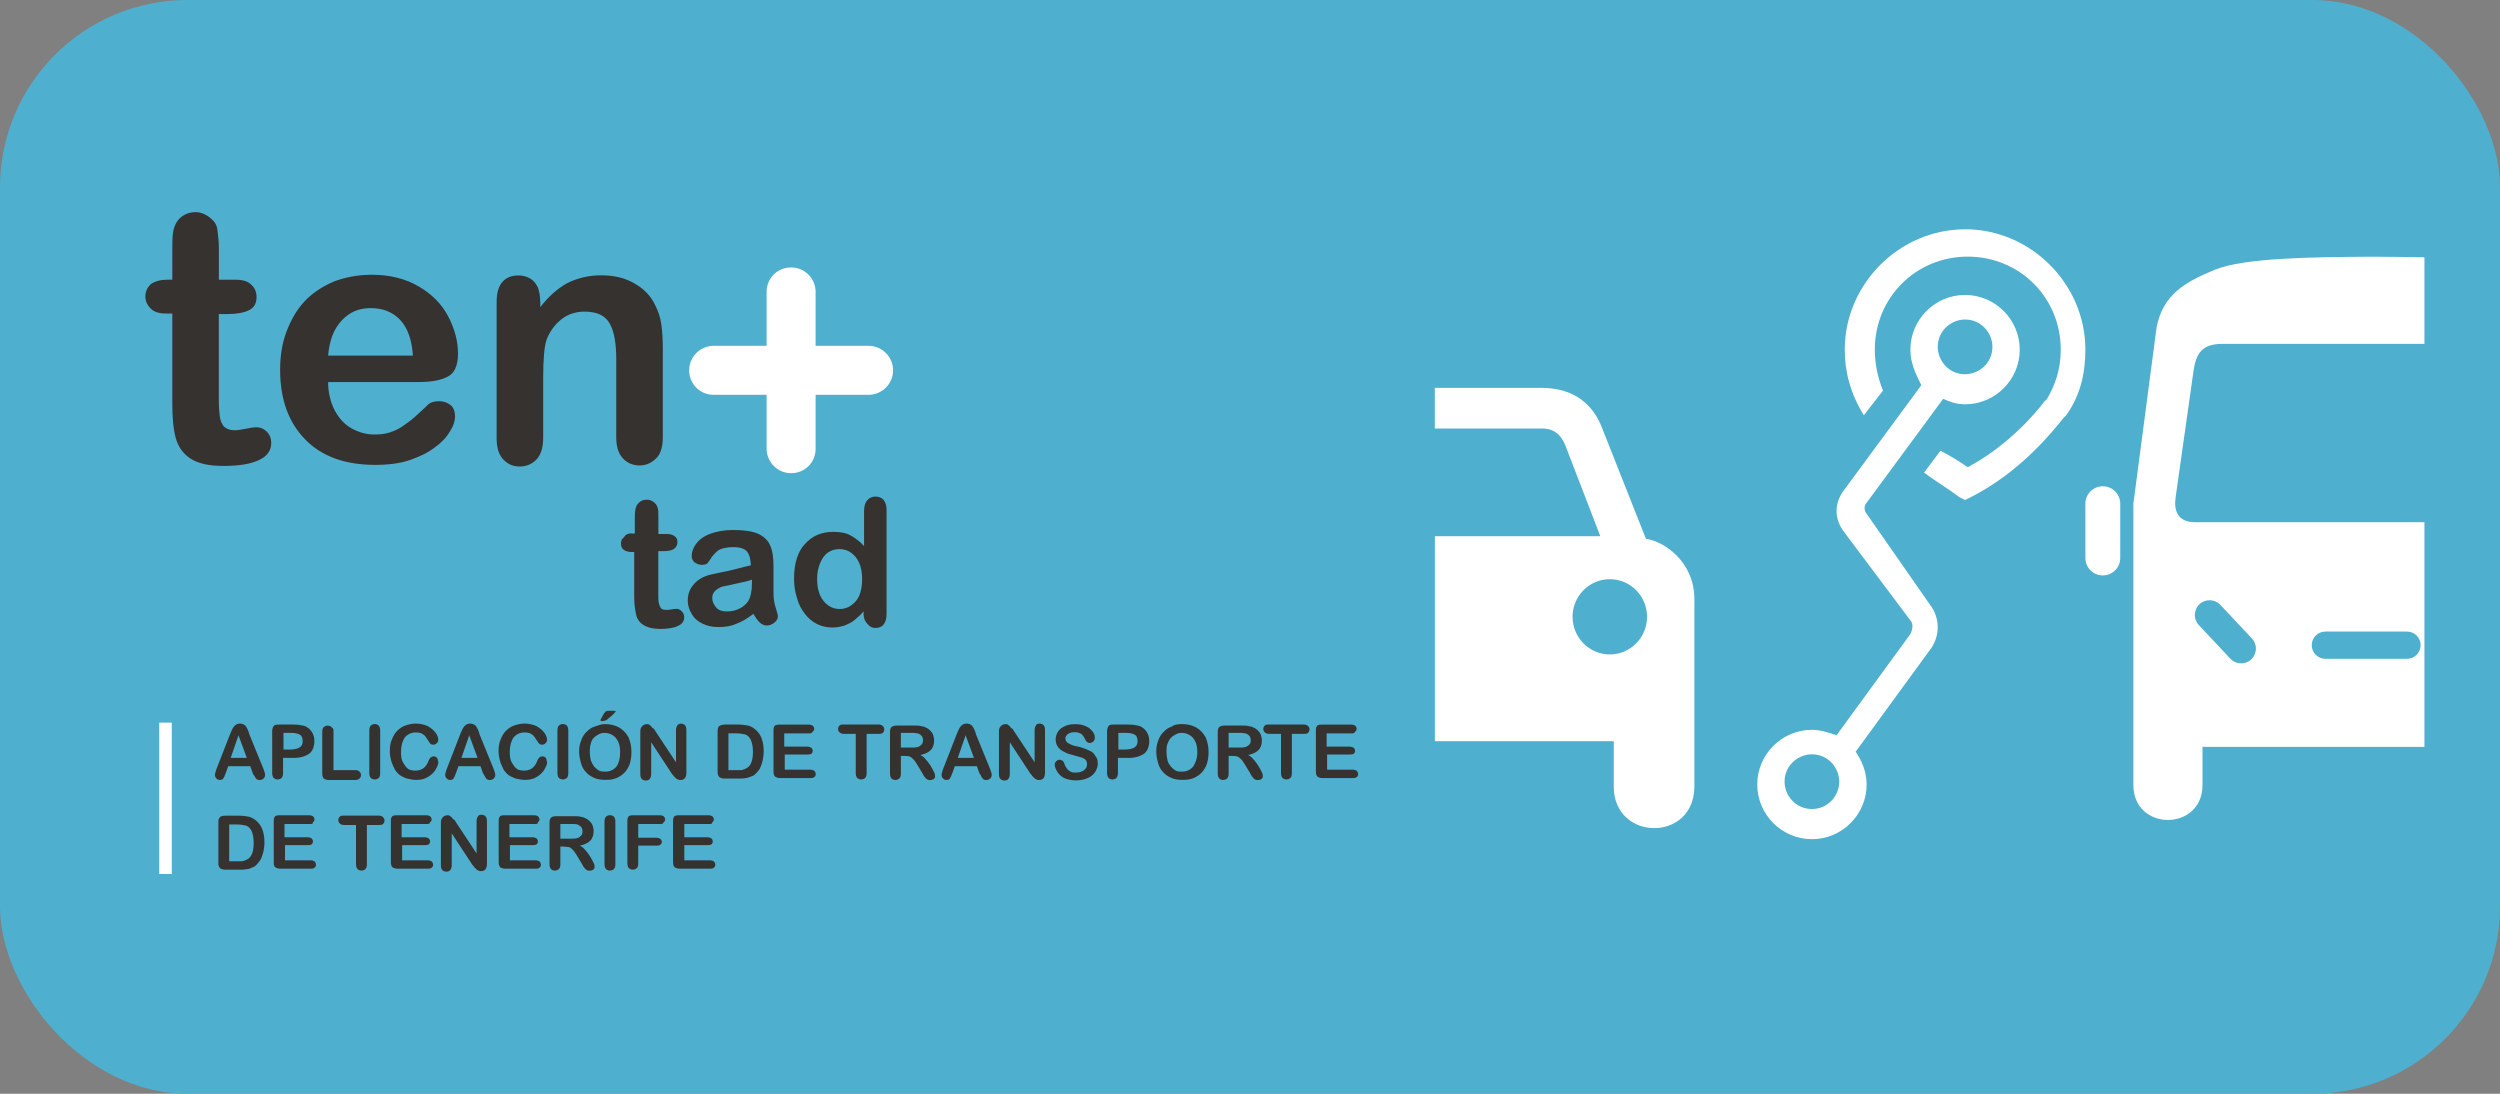 <?xml version="1.0" encoding="UTF-8"?>
<svg id="Layer_1" data-name="Layer 1" xmlns="http://www.w3.org/2000/svg" viewBox="0 0 400 175">
  <rect x="0" y="0" width="400" height="175" fill="#808080" stroke="none"/>
  <defs>
    <style>
      .cls-1 {
        fill-rule: evenodd;
      }

      .cls-1, .cls-2, .cls-3 {
        fill: #fff;
      }

      .cls-4 {
        fill: #363230;
      }

      .cls-5 {
        fill: #4eb0ce;
      }

      .cls-2 {
        stroke: #fff;
        stroke-miterlimit: 10;
        stroke-width: 2px;
      }
    </style>
  </defs>
  <rect class="cls-5" width="400" height="175" rx="30" ry="30"/>
  <g>
    <path class="cls-3" d="M138.97,55.33h-8.47v-8.62c0-2.12-1.72-3.92-3.92-3.92s-3.92,1.72-3.92,3.92v8.62h-8.47c-2.12,0-3.92,1.72-3.92,3.92s1.72,3.92,3.92,3.92h8.47v8.62c0,2.12,1.72,3.92,3.92,3.92s3.92-1.72,3.92-3.92v-8.62h8.47c2.12,0,3.92-1.72,3.92-3.92s-1.8-3.92-3.92-3.92Z"/>
    <path class="cls-4" d="M26.79,44.75h.78v-4.47c0-1.18,0-2.12.08-2.82.08-.71.24-1.25.55-1.8.31-.55.71-.94,1.25-1.25.55-.31,1.18-.47,1.8-.47.94,0,1.8.39,2.59,1.1.55.47.86,1.02.94,1.72.08.71.24,1.65.24,2.9v5.1h2.74c1.1,0,1.88.24,2.43.78.55.47.86,1.18.86,1.96,0,1.02-.39,1.72-1.18,2.12-.78.39-1.96.63-3.45.63h-1.41v13.72c0,1.18.08,2.04.16,2.67.08.63.31,1.18.63,1.57.39.39.94.63,1.72.63.47,0,1.02-.08,1.8-.24.78-.16,1.33-.24,1.72-.24.63,0,1.18.24,1.65.71s.71,1.1.71,1.8c0,1.18-.63,2.12-1.96,2.74-1.33.63-3.21.94-5.64.94s-4.08-.39-5.33-1.18c-1.18-.78-1.96-1.88-2.35-3.29-.39-1.41-.55-3.21-.55-5.57v-14.35h-1.02c-1.1,0-1.88-.24-2.43-.78-.55-.55-.86-1.18-.86-1.96s.31-1.41.86-1.96c.71-.47,1.57-.71,2.67-.71Z"/>
    <path class="cls-4" d="M67.16,61.13h-14.66c0,1.72.39,3.21,1.02,4.47.71,1.33,1.57,2.27,2.67,2.9,1.1.63,2.35,1.02,3.68,1.02.86,0,1.72-.08,2.43-.31.71-.24,1.49-.55,2.12-1.02.71-.47,1.33-.94,1.88-1.41.55-.55,1.33-1.18,2.27-2.12.39-.31.94-.47,1.65-.47.78,0,1.41.24,1.88.63.47.39.71,1.02.71,1.8,0,.71-.24,1.49-.78,2.35-.55.94-1.33,1.8-2.43,2.59-1.1.86-2.43,1.49-4,2.04-1.57.55-3.45.78-5.57.78-4.78,0-8.54-1.33-11.21-4.08-2.67-2.74-4-6.43-4-11.13,0-2.19.31-4.23,1.02-6.11.71-1.88,1.65-3.53,2.9-4.86,1.25-1.33,2.82-2.35,4.63-3.14,1.88-.71,3.92-1.1,6.11-1.1,2.9,0,5.41.63,7.53,1.88,2.12,1.25,3.68,2.82,4.7,4.78,1.02,1.96,1.57,3.92,1.57,5.96,0,1.88-.55,3.14-1.65,3.68-1.02.55-2.51.86-4.47.86ZM52.5,56.9h13.56c-.16-2.59-.86-4.47-2.04-5.72-1.18-1.25-2.74-1.88-4.7-1.88s-3.37.63-4.63,1.96c-1.25,1.33-1.96,3.06-2.19,5.64Z"/>
    <path class="cls-4" d="M86.45,48.2v.94c1.33-1.72,2.74-2.98,4.31-3.84,1.57-.78,3.37-1.25,5.41-1.25s3.76.39,5.25,1.25c1.57.86,2.74,2.04,3.45,3.61.47.94.78,1.88.94,2.98.16,1.1.24,2.43.24,4.08v13.95c0,1.49-.31,2.67-1.02,3.37-.71.71-1.57,1.18-2.67,1.18s-2.04-.39-2.74-1.18c-.71-.78-1.02-1.88-1.02-3.37v-12.46c0-2.43-.31-4.39-1.02-5.64-.71-1.33-2.04-1.96-4.08-1.96-1.33,0-2.59.39-3.61,1.18-1.02.78-1.88,1.88-2.43,3.29-.39,1.1-.55,3.21-.55,6.27v9.41c0,1.49-.31,2.67-1.02,3.45-.71.78-1.65,1.18-2.74,1.18s-1.96-.39-2.67-1.18c-.71-.78-1.02-1.88-1.02-3.37v-21.79c0-1.41.31-2.51.94-3.21.63-.71,1.49-1.02,2.59-1.02.63,0,1.25.16,1.8.47.55.31.94.78,1.25,1.41.24.63.39,1.41.39,2.27Z"/>
    <path class="cls-4" d="M101.18,85.36h.39v-2.27c0-.63,0-1.1.08-1.41,0-.31.16-.63.24-.86.16-.24.39-.47.63-.63.31-.16.55-.24.94-.24.47,0,.94.16,1.33.55.24.24.39.55.47.86.08.31.08.86.08,1.49v2.59h1.41c.55,0,.94.16,1.25.39.31.24.39.55.39.94,0,.47-.24.86-.63,1.1-.39.24-.94.31-1.72.31h-.71v6.98c0,.63,0,1.02.08,1.33s.16.55.31.78c.16.24.47.31.86.31.24,0,.55,0,.86-.08.39-.08.71-.08.86-.08.31,0,.55.16.78.39s.39.55.39.94c0,.63-.31,1.1-1.02,1.41-.63.31-1.65.47-2.82.47s-2.04-.24-2.67-.63c-.63-.39-1.02-.94-1.18-1.65-.16-.71-.31-1.65-.31-2.82v-7.21h-.47c-.55,0-.94-.16-1.25-.39-.31-.24-.39-.55-.39-1.02s.16-.71.47-.94c.31-.55.78-.63,1.33-.63Z"/>
    <path class="cls-4" d="M120.55,98.21c-.94.71-1.8,1.25-2.67,1.57-.86.39-1.8.55-2.9.55-.94,0-1.8-.16-2.59-.55-.78-.39-1.33-.86-1.72-1.57-.39-.63-.63-1.33-.63-2.12,0-1.02.31-1.88,1.02-2.67.63-.71,1.57-1.25,2.67-1.49.24-.08.86-.16,1.8-.39.94-.16,1.73-.39,2.43-.55.71-.16,1.41-.39,2.19-.55-.08-1.02-.24-1.72-.63-2.19-.39-.47-1.1-.71-2.19-.71-.94,0-1.65.16-2.19.39-.47.24-.86.71-1.25,1.18-.31.55-.63.86-.71,1.02-.16.16-.47.24-.94.24-.39,0-.78-.16-1.1-.39-.31-.24-.47-.63-.47-1.02,0-.63.24-1.33.71-1.96.47-.63,1.18-1.18,2.19-1.57,1.02-.39,2.27-.63,3.68-.63,1.65,0,2.98.16,3.92.55.94.39,1.65,1.02,2.04,1.88.39.86.55,1.96.55,3.37v4.31c0,.71.08,1.41.31,2.19.24.78.39,1.25.39,1.49,0,.39-.16.71-.55,1.02-.39.31-.78.47-1.25.47-.39,0-.78-.16-1.18-.55-.16-.16-.55-.63-.94-1.33ZM120.31,92.73c-.55.24-1.33.39-2.43.63-1.02.24-1.8.39-2.19.47-.39.08-.78.31-1.18.63-.39.31-.55.71-.55,1.25s.24,1.02.63,1.49c.39.47,1.02.63,1.72.63.78,0,1.41-.16,2.04-.47.63-.31,1.1-.78,1.41-1.25.31-.55.55-1.49.55-2.82v-.55Z"/>
    <path class="cls-4" d="M138.18,98.21v-.39c-.47.55-1.02,1.02-1.49,1.41-.47.39-1.02.63-1.57.86-.55.16-1.18.31-1.88.31-.94,0-1.72-.16-2.51-.55s-1.41-.94-1.96-1.65c-.55-.71-1.02-1.57-1.25-2.51-.31-.94-.47-1.96-.47-3.14,0-2.35.55-4.23,1.72-5.49,1.18-1.33,2.66-1.96,4.55-1.96,1.1,0,2.04.16,2.74.55.71.39,1.49.94,2.19,1.72v-5.57c0-.78.16-1.33.47-1.72.31-.39.78-.63,1.33-.63s1.02.16,1.33.55c.31.39.47.86.47,1.65v16.62c0,.71-.16,1.25-.47,1.65-.31.39-.78.55-1.25.55-.55,0-.94-.16-1.25-.55-.55-.55-.71-1.1-.71-1.72ZM130.74,92.65c0,1.02.16,1.88.47,2.59.31.71.78,1.25,1.33,1.65.55.39,1.18.55,1.8.55s1.25-.16,1.8-.55c.55-.39,1.02-.86,1.33-1.57.31-.71.47-1.57.47-2.67,0-1.02-.16-1.88-.47-2.59-.31-.71-.78-1.25-1.33-1.65-.55-.39-1.18-.55-1.8-.55-.71,0-1.33.16-1.88.55-.55.39-.94.94-1.25,1.72-.31.78-.47,1.49-.47,2.51Z"/>
    <path class="cls-4" d="M40.43,123.69l-.39-1.1h-3.53l-.39,1.1c-.16.47-.31.71-.39.86s-.31.24-.55.24-.39-.08-.55-.24c-.16-.16-.24-.31-.24-.55,0-.16,0-.24.08-.39,0-.16.08-.31.16-.55l2.2-5.64c.08-.16.16-.39.24-.55.08-.16.16-.39.31-.55.08-.16.24-.24.39-.39.16-.08.39-.16.63-.16s.47.08.63.16c.16.08.31.24.39.39.08.16.16.31.24.47.08.16.16.39.24.71l2.27,5.57c.16.39.24.71.24.94s-.08.39-.24.55c-.16.16-.39.24-.63.24-.16,0-.24,0-.39-.08-.08-.08-.16-.08-.24-.24-.08-.08-.16-.24-.24-.39-.16-.16-.16-.31-.24-.39ZM36.9,121.26h2.59l-1.33-3.61-1.25,3.61Z"/>
    <path class="cls-4" d="M46.94,121.26h-1.65v2.43c0,.31-.08.63-.24.78-.16.16-.39.24-.63.24s-.47-.08-.63-.24c-.16-.16-.24-.47-.24-.78v-6.66c0-.39.08-.63.24-.86.16-.24.47-.24.86-.24h2.27c.71,0,1.18.08,1.57.16.39.08.63.24.94.47.24.24.47.47.63.86.16.31.24.71.24,1.1,0,.86-.24,1.57-.78,2.04-.71.47-1.49.71-2.59.71ZM46.54,117.26h-1.18v2.66h1.18c.39,0,.78-.08,1.02-.16.31-.08.47-.24.63-.39.16-.24.24-.47.24-.78,0-.39-.08-.71-.31-.94-.31-.24-.78-.39-1.57-.39Z"/>
    <path class="cls-4" d="M53.36,116.87v6.35h3.53c.31,0,.47.08.63.24.16.16.24.31.24.55s-.08.39-.24.55c-.16.16-.39.24-.63.24h-4.23c-.39,0-.63-.08-.86-.24-.16-.16-.24-.47-.24-.78v-6.66c0-.39.08-.63.24-.78.16-.16.39-.24.63-.24s.47.08.63.24c.16.16.31.24.31.55Z"/>
    <path class="cls-4" d="M59.09,123.69v-6.82c0-.39.08-.63.24-.78.16-.16.39-.24.63-.24s.47.08.63.24c.16.16.24.47.24.78v6.82c0,.39-.08.63-.24.78-.16.16-.39.24-.63.24s-.47-.08-.63-.24c-.16-.16-.24-.39-.24-.78Z"/>
    <path class="cls-4" d="M70.14,121.89c0,.31-.08.55-.24.86-.16.31-.31.63-.63.94-.31.31-.63.55-1.1.78-.47.24-1.02.31-1.57.31-.47,0-.86-.08-1.25-.16-.39-.08-.71-.24-1.02-.39-.31-.16-.63-.39-.86-.71-.24-.24-.39-.55-.55-.94-.16-.31-.31-.71-.39-1.1-.08-.39-.16-.78-.16-1.25,0-.71.08-1.33.31-1.88s.47-1.02.86-1.41c.39-.39.86-.71,1.33-.86.47-.16,1.02-.31,1.65-.31.71,0,1.33.16,1.88.39.55.31.94.63,1.25,1.02.31.39.47.78.47,1.18,0,.24-.08.39-.24.55-.16.16-.31.24-.55.24s-.39-.08-.47-.16c-.08-.08-.24-.31-.39-.55-.24-.39-.47-.78-.78-.94-.31-.24-.71-.31-1.18-.31-.71,0-1.33.31-1.72.78-.39.55-.63,1.33-.63,2.35,0,.71.08,1.25.31,1.65.24.39.47.78.78,1.02.31.24.78.31,1.25.31s.94-.16,1.25-.39c.31-.24.63-.63.78-1.1.08-.24.16-.39.31-.55.16-.16.31-.24.55-.24s.39.08.55.24c.08.24.16.39.16.63Z"/>
    <path class="cls-4" d="M77.27,123.69l-.39-1.1h-3.53l-.39,1.1c-.16.47-.31.71-.39.86-.08.16-.31.24-.55.24s-.39-.08-.55-.24-.24-.31-.24-.55c0-.16,0-.24.08-.39,0-.16.08-.31.16-.55l2.19-5.64c.08-.16.16-.39.24-.55.08-.16.16-.39.31-.55.08-.16.24-.24.39-.39.16-.08.39-.16.63-.16s.47.08.63.16c.16.08.31.24.39.39.08.16.16.31.24.47.08.16.16.39.24.71l2.27,5.57c.16.39.24.71.24.94s-.08.39-.24.55c-.16.16-.39.24-.63.24-.16,0-.24,0-.39-.08-.08-.08-.16-.08-.24-.24-.08-.08-.16-.24-.24-.39-.08-.16-.16-.31-.24-.39ZM73.82,121.26h2.59l-1.33-3.61-1.25,3.61Z"/>
    <path class="cls-4" d="M87.54,121.89c0,.31-.08.55-.24.86-.16.31-.31.63-.63.94-.31.31-.63.55-1.1.78s-1.02.31-1.57.31c-.47,0-.86-.08-1.25-.16-.39-.08-.71-.24-1.02-.39-.31-.16-.63-.39-.86-.71-.24-.24-.39-.55-.55-.94-.16-.31-.31-.71-.39-1.1-.08-.39-.16-.78-.16-1.25,0-.71.08-1.33.31-1.88s.47-1.02.86-1.41c.39-.39.86-.71,1.33-.86.47-.16,1.02-.31,1.65-.31.71,0,1.33.16,1.88.39.55.31.94.63,1.25,1.02.31.39.47.78.47,1.18,0,.24-.08.39-.24.55-.16.16-.31.24-.55.24s-.39-.08-.47-.16c-.08-.08-.24-.31-.39-.55-.24-.39-.47-.78-.78-.94-.31-.24-.71-.31-1.18-.31-.71,0-1.33.31-1.72.78-.39.55-.63,1.33-.63,2.35,0,.71.08,1.25.31,1.65.24.39.47.78.78,1.02.31.24.78.31,1.25.31s.94-.16,1.25-.39c.31-.24.63-.63.78-1.1.08-.24.16-.39.31-.55.16-.16.31-.24.55-.24s.39.08.55.24c.08.24.16.39.16.63Z"/>
    <path class="cls-4" d="M89.19,123.69v-6.82c0-.39.08-.63.24-.78.16-.16.39-.24.63-.24s.47.08.63.24c.16.16.24.47.24.78v6.82c0,.39-.08.63-.24.78-.16.16-.39.24-.63.24s-.47-.08-.63-.24c-.16-.16-.24-.39-.24-.78Z"/>
    <path class="cls-4" d="M96.72,115.85c.86,0,1.65.16,2.35.55.63.39,1.1.86,1.49,1.57.31.71.47,1.49.47,2.35,0,.71-.08,1.25-.24,1.8-.16.55-.47,1.02-.78,1.41-.39.39-.78.71-1.33.94-.55.24-1.1.31-1.8.31s-1.25-.08-1.8-.31c-.55-.24-1.02-.55-1.33-.94-.39-.39-.63-.86-.78-1.41-.16-.55-.31-1.18-.31-1.8,0-.71.08-1.25.31-1.8.16-.55.47-1.02.86-1.41.39-.39.78-.71,1.33-.86.55-.16.94-.39,1.57-.39ZM99.22,120.32c0-.63-.08-1.18-.31-1.65-.24-.47-.47-.78-.86-1.02-.39-.24-.78-.39-1.33-.39-.31,0-.71.08-.94.24-.31.16-.55.31-.78.55-.24.24-.39.55-.47.94-.16.39-.16.86-.16,1.33s.08.94.16,1.33c.16.39.31.71.55,1.02.24.24.47.47.78.63.31.16.63.16.94.16.47,0,.86-.08,1.25-.31.39-.24.71-.55.86-1.02.24-.55.31-1.18.31-1.8ZM97.42,113.73h.78c.24,0,.31,0,.31.08,0,0-.08.16-.31.39-.24.24-.47.47-.71.63-.24.24-.39.31-.47.39-.24.08-.47.16-.71.16-.16,0-.24-.08-.24-.16s.08-.16.16-.31l.24-.47c.16-.31.31-.47.39-.55.16-.16.31-.16.55-.16Z"/>
    <path class="cls-4" d="M104.79,116.87l3.37,5.1v-5.17c0-.31.08-.55.24-.78.16-.16.31-.24.55-.24s.47.08.63.24c.16.16.24.39.24.78v6.82c0,.78-.31,1.18-.94,1.18-.16,0-.31,0-.39-.08-.16-.08-.24-.08-.39-.24-.08-.08-.24-.24-.31-.31-.08-.08-.16-.24-.31-.39l-3.29-5.02v5.1c0,.31-.08.55-.24.78-.16.16-.31.24-.63.24-.24,0-.47-.08-.63-.24-.16-.16-.24-.39-.24-.78v-6.66c0-.31,0-.47.08-.71.08-.16.24-.31.39-.47.16-.08.39-.16.55-.16s.31,0,.39.08c.08.08.24.16.31.24s.16.24.24.31c.24.08.31.24.39.39Z"/>
    <path class="cls-4" d="M115.84,115.93h2.27c.63,0,1.1.08,1.57.16.39.08.78.31,1.18.63.94.78,1.33,1.96,1.33,3.53,0,.55-.08,1.02-.16,1.41-.08.39-.24.78-.39,1.18-.16.39-.47.63-.71.94-.24.24-.47.39-.78.47-.31.08-.55.24-.86.24-.31.08-.71.08-1.1.08h-2.27c-.31,0-.55-.08-.71-.16-.16-.08-.24-.24-.31-.39-.08-.16-.08-.39-.08-.71v-6.35c0-.39.08-.63.24-.78.16-.08.39-.24.78-.24ZM116.55,117.34v5.88h2.04c.16,0,.31-.08.55-.16.16-.08.31-.16.47-.24.63-.47.86-1.33.86-2.59,0-.86-.16-1.49-.39-1.96-.24-.39-.55-.71-.94-.78-.39-.08-.86-.16-1.41-.16h-1.18Z"/>
    <path class="cls-4" d="M129.48,117.34h-4v2.12h3.68c.24,0,.47.08.63.16.16.16.24.31.24.47,0,.24-.08.39-.16.47-.08.08-.31.16-.63.16h-3.68v2.43h4.08c.31,0,.47.08.63.16.16.16.24.31.24.55s-.08.39-.24.47c-.16.16-.31.16-.63.16h-4.78c-.39,0-.63-.08-.86-.24-.16-.16-.24-.47-.24-.78v-6.51c0-.24,0-.47.08-.63.08-.16.16-.31.31-.31.16-.08.39-.08.63-.08h4.62c.31,0,.47.08.63.16.16.16.24.31.24.47,0,.24-.08.39-.24.47-.08.24-.31.31-.55.31Z"/>
    <path class="cls-4" d="M140.54,117.42h-1.88v6.27c0,.39-.08.63-.24.78-.16.16-.39.24-.63.24s-.47-.08-.63-.24c-.16-.16-.24-.47-.24-.78v-6.27h-1.88c-.31,0-.55-.08-.71-.24-.16-.16-.24-.31-.24-.55s.08-.39.24-.55c.16-.16.39-.16.63-.16h5.57c.31,0,.55.08.71.24.16.16.24.31.24.55s-.08.39-.24.55c-.16.16-.47.16-.71.16Z"/>
    <path class="cls-4" d="M144.77,120.95h-.63v2.82c0,.39-.08.63-.24.78-.16.16-.39.24-.63.24-.31,0-.47-.08-.63-.24-.16-.16-.24-.47-.24-.78v-6.66c0-.39.08-.63.24-.78.16-.16.47-.24.86-.24h2.82c.39,0,.71,0,1.02.08.31.08.55.08.78.24.24.08.55.31.71.47.24.24.39.47.47.71.08.24.16.55.16.86,0,.63-.16,1.18-.55,1.57-.39.39-.94.63-1.65.78.31.16.63.39.86.71.31.31.55.71.78,1.02.24.39.39.71.55,1.02.16.31.16.47.16.63,0,.08,0,.24-.08.31-.08.08-.16.24-.31.24-.16.08-.24.08-.47.08s-.39-.08-.47-.16c-.16-.08-.24-.24-.31-.31-.08-.08-.24-.31-.39-.63l-.71-1.18c-.24-.39-.47-.78-.71-1.02-.24-.24-.39-.39-.63-.47-.16-.08-.47-.08-.78-.08ZM145.79,117.26h-1.65v2.35h1.57c.39,0,.78,0,1.1-.08.31-.08.47-.24.63-.39.16-.16.24-.39.24-.71,0-.24-.08-.47-.16-.63-.16-.16-.31-.31-.47-.39-.24-.08-.63-.16-1.25-.16Z"/>
    <path class="cls-4" d="M156.69,123.69l-.39-1.1h-3.53l-.39,1.1c-.16.47-.31.71-.39.86-.08.16-.31.24-.55.24s-.39-.08-.55-.24c-.16-.16-.24-.31-.24-.55,0-.16,0-.24.08-.39,0-.16.08-.31.16-.55l2.2-5.64c.08-.16.16-.39.24-.55.08-.16.16-.39.31-.55.08-.16.24-.24.39-.39.16-.08.39-.16.63-.16s.47.08.63.16c.16.08.31.24.39.39.08.16.16.31.24.47.08.16.16.39.24.71l2.27,5.57c.16.39.24.71.24.94s-.08.39-.24.55c-.16.16-.39.24-.63.24-.16,0-.24,0-.39-.08-.08-.08-.16-.08-.24-.24-.08-.08-.16-.24-.24-.39-.08-.16-.16-.31-.24-.39ZM153.24,121.26h2.59l-1.33-3.61-1.25,3.61Z"/>
    <path class="cls-4" d="M162.17,116.87l3.37,5.1v-5.17c0-.31.08-.55.24-.78.16-.24.31-.24.55-.24s.47.08.63.24.24.39.24.78v6.82c0,.78-.31,1.18-.94,1.18-.16,0-.31,0-.39-.08-.16-.08-.24-.08-.39-.24l-.31-.31c-.08-.16-.16-.24-.31-.39l-3.29-5.02v5.1c0,.31-.08.55-.24.78-.16.16-.31.24-.63.24-.24,0-.47-.08-.63-.24s-.24-.39-.24-.78v-6.66c0-.31,0-.47.08-.71.08-.16.24-.31.39-.47.16-.08.39-.16.55-.16s.31,0,.39.08c.08.08.24.16.31.24.08.08.16.24.24.31.24.08.31.24.39.39Z"/>
    <path class="cls-4" d="M175.66,122.04c0,.55-.16,1.02-.39,1.41-.24.39-.63.78-1.18,1.02-.55.24-1.18.39-1.88.39-.86,0-1.57-.16-2.12-.47-.39-.24-.71-.55-.94-.94-.24-.39-.39-.78-.39-1.1,0-.24.08-.39.24-.55.16-.16.31-.24.55-.24.16,0,.31.08.47.16.16.16.24.31.31.55.08.31.24.47.39.71.16.24.31.31.55.47.24.16.55.16.94.16.55,0,.94-.16,1.25-.39.31-.24.47-.55.47-.94,0-.31-.08-.55-.24-.71s-.39-.31-.71-.39c-.31-.08-.63-.16-1.1-.31-.63-.16-1.18-.31-1.57-.55-.39-.16-.78-.47-1.02-.78-.24-.31-.39-.78-.39-1.25s.16-.86.39-1.25c.24-.39.63-.63,1.1-.86.47-.24,1.1-.31,1.72-.31.55,0,1.02.08,1.41.24.39.16.71.31.94.55.24.24.47.47.55.71.16.24.16.47.16.71s-.08.39-.24.55c-.16.16-.31.24-.55.24s-.39-.08-.47-.16c-.08-.08-.24-.24-.31-.47-.16-.31-.31-.55-.55-.78-.24-.16-.55-.31-1.1-.31-.47,0-.78.08-1.1.31-.31.24-.39.47-.39.71,0,.16.08.31.16.47.08.16.24.24.39.31.16.08.31.16.47.24.16.08.47.16.86.24.47.08.94.24,1.33.39.39.16.71.31,1.02.47.31.24.47.47.63.78.24.24.31.55.31,1.02Z"/>
    <path class="cls-4" d="M180.52,121.26h-1.65v2.43c0,.31-.08.63-.24.78-.16.16-.39.24-.63.24s-.47-.08-.63-.24c-.16-.16-.24-.47-.24-.78v-6.66c0-.39.08-.63.24-.86.16-.24.47-.24.86-.24h2.27c.71,0,1.18.08,1.57.16.39.08.63.24.94.47.24.24.47.47.63.86.16.31.24.71.24,1.1,0,.86-.24,1.57-.78,2.04-.71.47-1.49.71-2.59.71ZM180.12,117.26h-1.18v2.66h1.18c.39,0,.78-.08,1.02-.16.31-.08.47-.24.63-.39.16-.24.24-.47.24-.78,0-.39-.08-.71-.31-.94-.31-.24-.78-.39-1.57-.39Z"/>
    <path class="cls-4" d="M189.06,115.85c.86,0,1.65.16,2.35.55.63.39,1.1.86,1.49,1.57.31.71.47,1.49.47,2.35,0,.71-.08,1.25-.24,1.8-.16.55-.47,1.02-.78,1.41-.39.39-.78.71-1.33.94-.55.24-1.1.31-1.8.31s-1.25-.08-1.8-.31c-.55-.24-1.02-.55-1.33-.94-.39-.39-.63-.86-.78-1.41-.16-.55-.31-1.18-.31-1.8,0-.71.08-1.25.31-1.8.16-.55.47-1.02.86-1.41.39-.39.78-.71,1.33-.86.31-.31.94-.39,1.57-.39ZM191.57,120.32c0-.63-.08-1.18-.31-1.65-.24-.47-.47-.78-.86-1.02-.39-.24-.78-.39-1.33-.39-.31,0-.71.08-.94.24-.31.16-.55.31-.78.55-.24.24-.39.55-.55.94-.16.39-.16.86-.16,1.33s.08.94.16,1.33c.08.39.31.71.55,1.02.24.24.47.47.78.63.31.16.63.16.94.16.47,0,.86-.08,1.25-.31.39-.24.71-.55.86-1.02.31-.55.39-1.18.39-1.8Z"/>
    <path class="cls-4" d="M197.21,120.95h-.63v2.82c0,.39-.08.63-.24.78-.16.16-.39.24-.63.24-.31,0-.47-.08-.63-.24s-.24-.47-.24-.78v-6.66c0-.39.08-.63.24-.78.16-.16.47-.24.86-.24h2.82c.39,0,.71,0,1.02.08.31.08.55.08.78.24.24.08.55.31.71.47.24.24.39.47.47.71.08.24.16.55.16.86,0,.63-.16,1.18-.55,1.57-.39.39-.94.63-1.65.78.31.16.63.39.86.71.31.31.55.71.78,1.02.24.39.39.71.55,1.02.16.31.16.47.16.63,0,.08,0,.24-.08.31-.08.08-.16.24-.31.24-.16.08-.24.08-.47.08s-.39-.08-.47-.16c-.16-.08-.24-.24-.31-.31-.08-.08-.24-.31-.39-.63l-.71-1.18c-.24-.39-.47-.78-.71-1.02-.24-.24-.39-.39-.63-.47-.24-.08-.47-.08-.78-.08ZM198.23,117.26h-1.65v2.35h1.57c.39,0,.78,0,1.1-.08.31-.08.47-.24.63-.39s.24-.39.24-.71c0-.24-.08-.47-.16-.63-.16-.16-.31-.31-.47-.39-.24-.08-.63-.16-1.25-.16Z"/>
    <path class="cls-4" d="M208.58,117.42h-1.88v6.27c0,.39-.08.63-.24.78s-.39.24-.63.24-.47-.08-.63-.24-.24-.47-.24-.78v-6.27h-1.88c-.31,0-.55-.08-.71-.24-.16-.16-.24-.31-.24-.55s.08-.39.24-.55c.16-.16.39-.16.63-.16h5.57c.31,0,.55.08.71.24.16.16.24.31.24.55s-.08.39-.24.55c-.16.16-.39.16-.71.16Z"/>
    <path class="cls-4" d="M216.26,117.34h-4v2.12h3.68c.24,0,.47.08.63.16.16.16.24.31.24.47,0,.24-.08.39-.16.47-.08.08-.31.16-.63.16h-3.68v2.43h4.08c.31,0,.47.08.63.16.16.16.24.31.24.55s-.08.39-.24.47c-.16.16-.31.16-.63.16h-4.78c-.39,0-.63-.08-.86-.24-.16-.16-.24-.47-.24-.78v-6.51c0-.24,0-.47.08-.63.08-.16.16-.31.31-.31.16-.08.39-.08.63-.08h4.63c.31,0,.47.08.63.16.16.16.24.31.24.47,0,.24-.08.39-.24.47-.08.24-.24.31-.55.31Z"/>
    <path class="cls-4" d="M35.96,130.51h2.27c.63,0,1.1.08,1.57.16.39.08.78.31,1.18.63.94.78,1.33,1.96,1.33,3.53,0,.55-.08,1.02-.16,1.41-.08.39-.24.78-.39,1.18-.16.31-.47.63-.71.94-.24.24-.47.39-.78.47-.31.16-.55.24-.86.24-.31.08-.71.08-1.1.08h-2.27c-.31,0-.55-.08-.71-.16-.16-.08-.24-.24-.31-.39-.08-.16-.08-.39-.08-.71v-6.35c0-.39.08-.63.24-.78.16-.16.39-.24.78-.24ZM36.67,131.92v5.88h2.04c.16,0,.31-.08.55-.16.24-.08.31-.16.47-.24.63-.47.86-1.33.86-2.59,0-.86-.16-1.49-.39-1.96-.24-.39-.55-.71-.94-.78-.39-.08-.86-.16-1.41-.16h-1.18Z"/>
    <path class="cls-4" d="M49.52,131.84h-4v2.12h3.68c.24,0,.47.08.63.16.16.16.24.31.24.47,0,.24-.08.39-.16.47-.08.08-.31.16-.63.16h-3.68v2.43h4.08c.31,0,.47.08.63.16.16.16.24.31.24.55s-.08.39-.24.47c-.16.16-.31.16-.63.16h-4.78c-.39,0-.63-.08-.86-.24-.24-.16-.24-.47-.24-.78v-6.51c0-.24,0-.47.08-.63.08-.16.16-.31.31-.31.16-.08.39-.08.63-.08h4.63c.31,0,.47.08.63.16.16.16.24.31.24.47,0,.24-.08.39-.24.47,0,.31-.24.31-.55.31Z"/>
    <path class="cls-4" d="M60.58,132h-1.88v6.27c0,.39-.08.63-.24.78-.16.16-.39.24-.63.24s-.47-.08-.63-.24c-.16-.16-.24-.47-.24-.78v-6.27h-1.88c-.31,0-.55-.08-.71-.24-.16-.16-.24-.31-.24-.55s.08-.39.24-.55c.16-.16.39-.16.63-.16h5.57c.31,0,.55.08.71.24.16.16.24.31.24.55s-.08.39-.24.55c-.16.16-.39.16-.71.16Z"/>
    <path class="cls-4" d="M68.26,131.84h-4v2.12h3.68c.24,0,.47.08.63.16.16.16.24.31.24.47,0,.24-.08.39-.16.47-.08.08-.31.16-.63.16h-3.68v2.43h4.08c.31,0,.47.08.63.16.16.16.24.31.24.55s-.08.39-.24.47c-.16.16-.31.16-.63.16h-4.78c-.39,0-.63-.08-.86-.24-.16-.16-.24-.47-.24-.78v-6.51c0-.24,0-.47.08-.63.08-.16.16-.31.31-.31.16-.08.39-.08.63-.08h4.63c.31,0,.47.08.63.16.16.16.24.31.24.47,0,.24-.08.39-.24.47-.08.31-.31.31-.55.31Z"/>
    <path class="cls-4" d="M72.88,131.45l3.37,5.1v-5.17c0-.31.08-.55.24-.78.16-.24.31-.24.55-.24s.47.08.63.24c.16.16.24.39.24.78v6.82c0,.78-.31,1.18-.94,1.18-.16,0-.31,0-.39-.08-.16-.08-.24-.08-.39-.24-.08-.08-.24-.24-.31-.31-.08-.16-.16-.24-.31-.39l-3.29-5.02v5.1c0,.31-.08.55-.24.78-.16.16-.31.24-.63.24-.24,0-.47-.08-.63-.24-.16-.16-.24-.39-.24-.78v-6.66c0-.31,0-.47.08-.71.08-.16.24-.31.39-.47.16-.08.39-.16.55-.16s.31,0,.39.08c.08.08.24.16.31.24.08.08.16.24.24.31.24.08.31.24.39.39Z"/>
    <path class="cls-4" d="M85.51,131.84h-4v2.12h3.68c.24,0,.47.08.63.16.16.16.24.31.24.47,0,.24-.08.39-.16.47-.08.08-.31.16-.63.16h-3.68v2.43h4.08c.31,0,.47.08.63.16.16.16.24.31.24.55s-.08.39-.24.47c-.16.16-.31.16-.63.16h-4.78c-.39,0-.63-.08-.86-.24-.16-.16-.24-.47-.24-.78v-6.51c0-.24,0-.47.08-.63.08-.16.16-.31.31-.31.16-.08.39-.08.63-.08h4.63c.31,0,.47.08.63.16.16.16.24.31.24.47,0,.24-.08.39-.24.47,0,.31-.24.31-.55.31Z"/>
    <path class="cls-4" d="M90.29,135.45h-.63v2.82c0,.39-.08.63-.24.78-.16.16-.39.24-.63.24-.31,0-.47-.08-.63-.24-.16-.16-.24-.47-.24-.78v-6.66c0-.39.08-.63.24-.78.16-.16.47-.24.86-.24h2.82c.39,0,.71,0,1.02.08.31.08.55.08.78.24.24.08.55.31.71.47.24.24.39.47.47.71.08.24.16.55.16.86,0,.63-.16,1.18-.55,1.57-.39.39-.94.63-1.65.78.31.16.63.39.86.71.31.31.55.71.78,1.02.24.39.39.71.55,1.02.16.31.16.47.16.63,0,.08,0,.24-.08.31-.08.08-.16.24-.31.24-.16.08-.24.08-.47.08s-.39-.08-.47-.16c-.16-.08-.24-.24-.31-.31-.08-.08-.24-.31-.39-.63l-.71-1.18c-.24-.39-.47-.78-.71-1.02-.24-.24-.39-.39-.63-.47-.24,0-.47-.08-.78-.08ZM91.31,131.84h-1.65v2.35h1.57c.39,0,.78,0,1.1-.08.31-.08.47-.24.63-.39.16-.16.24-.39.24-.71,0-.24-.08-.47-.16-.63-.16-.16-.31-.31-.47-.39-.31-.16-.71-.16-1.25-.16Z"/>
    <path class="cls-4" d="M96.72,138.27v-6.82c0-.39.08-.63.24-.78s.39-.24.63-.24.47.08.63.24c.16.16.24.47.24.78v6.82c0,.39-.08.63-.24.78-.16.16-.39.24-.63.24s-.47-.08-.63-.24c-.16-.16-.24-.47-.24-.78Z"/>
    <path class="cls-4" d="M105.57,131.84h-3.45v2.2h2.9c.24,0,.47.08.63.16.16.16.24.31.24.47,0,.24-.08.39-.24.47-.16.16-.31.16-.63.16h-2.9v2.82c0,.39-.08.63-.24.78-.16.16-.39.24-.63.24s-.47-.08-.63-.24c-.16-.16-.24-.47-.24-.78v-6.66c0-.24,0-.47.08-.63.08-.16.16-.31.31-.31.16-.08.39-.08.63-.08h4.15c.31,0,.47.08.63.16.16.16.24.31.24.47,0,.24-.08.39-.24.47-.08.31-.31.31-.63.31Z"/>
    <path class="cls-4" d="M113.49,131.84h-4v2.12h3.68c.24,0,.47.08.63.16.16.16.24.31.24.47,0,.24-.08.39-.16.47s-.31.16-.63.16h-3.76v2.43h4.08c.31,0,.47.08.63.16.16.16.24.31.24.55s-.08.39-.24.47c-.16.16-.31.16-.63.16h-4.78c-.39,0-.63-.08-.86-.24-.16-.16-.24-.47-.24-.78v-6.51c0-.24,0-.47.08-.63.08-.16.16-.31.31-.31.16-.08.39-.08.63-.08h4.63c.31,0,.47.08.63.16.16.16.24.31.24.47,0,.24-.08.39-.24.47,0,.31-.24.31-.47.31Z"/>
    <path class="cls-2" d="M26.48,115.62v24.22"/>
  </g>
  <g>
    <path class="cls-3" d="M298.66,82.19c-.44-.44-.44-1.31,0-1.75l12.25-16.63c.88.44,2.19.88,3.5.88,4.81,0,8.75-3.94,8.75-8.75s-3.94-8.75-8.75-8.75-8.75,3.94-8.75,8.75c0,2.19.88,3.94,1.75,5.69l-12.25,16.63c-1.75,2.19-1.75,4.81,0,7l10.5,14c.44.44.44,1.31,0,2.19l-11.81,16.19c-1.31-.44-2.62-.87-3.94-.87-4.81,0-8.75,3.94-8.75,8.75s3.94,8.75,8.75,8.75,8.75-3.94,8.75-8.75c0-2.19-.88-3.94-1.75-5.25l11.81-16.19c1.75-2.19,1.75-5.25,0-7.44l-10.06-14.44ZM314.41,51.12c2.62,0,4.38,2.19,4.38,4.38,0,2.62-2.19,4.38-4.38,4.38-2.62,0-4.37-2.19-4.37-4.38,0-2.62,2.18-4.38,4.37-4.38ZM289.91,129.44c-2.63,0-4.38-2.18-4.38-4.37,0-2.63,2.19-4.38,4.38-4.38,2.62,0,4.37,2.19,4.37,4.38s-1.75,4.37-4.37,4.37Z"/>
    <path class="cls-3" d="M314.41,36.69c-10.5,0-19.25,8.75-19.25,19.25,0,3.5.88,7,3.06,10.5l3.06-3.94c-.88-2.19-1.31-4.37-1.31-6.56,0-8.31,6.56-14.88,14.87-14.88s14.88,6.56,14.88,14.88c0,3.06-.88,5.68-2.19,7.87l-.44.44c-1.31,1.75-5.69,7-12.25,10.5-1.31-.88-2.62-1.75-4.37-2.63l-2.62,3.5c1.75,1.31,3.94,2.63,5.68,3.94l.88.44.88-.44c7.87-3.94,13.13-10.5,14.87-12.69l.44-.44c2.19-3.06,3.06-6.56,3.06-10.5,0-10.5-8.75-19.25-19.25-19.25Z"/>
    <path class="cls-1" d="M229.56,118.59h28.64v7.25c0,8.83,12.9,8.93,12.9,0v-29.96c0-6.1-4.96-9.31-7.75-9.67l-7.06-17.84c-1.32-3.4-4.2-6.31-9.63-6.31h-17.09v6.5h17.17c2.33.02,3.32,1.45,3.99,3.42l5.32,13.81h-26.47v32.8ZM257.57,104.71c3.29,0,5.96-2.7,5.96-6.02s-2.67-6.02-5.96-6.02-5.96,2.7-5.96,6.02,2.67,6.02,5.96,6.02Z"/>
    <path class="cls-1" d="M387.91,41.17c-2.49-.06-4.97-.07-7.26-.09-.33,0-.66,0-.98,0-.33,0-.65,0-.99,0-8.54.06-19.59.15-24.31,2.08-4.97,2.04-8.28,4.07-9.31,9.17l-3.72,28.25v45.03c0,7.44,11.06,7.44,11.06,0v-6.11h35.51v-35.95h-36.76c-2.76,0-3.34-1.95-3.06-3.91l2.9-20.49c.4-2.49,1.26-4.13,4.54-4.13h32.38v-13.86ZM355.26,96.78c-.9-.95-2.39-1-3.34-.11-.95.9-1,2.39-.11,3.34l5.05,5.38c.89.95,2.39,1,3.34.11.95-.9,1-2.39.11-3.34l-5.05-5.38ZM387.3,103.23c0-1.21-.98-2.18-2.18-2.18h-13.06c-1.2,0-2.18.97-2.18,2.18s.98,2.18,2.18,2.18h13.06c1.2,0,2.18-.98,2.18-2.18ZM339.24,80.59c0-1.54-1.25-2.79-2.79-2.79s-2.79,1.25-2.79,2.79v8.69c0,1.54,1.25,2.79,2.79,2.79s2.79-1.25,2.79-2.79v-8.69Z"/>
  </g>
</svg>